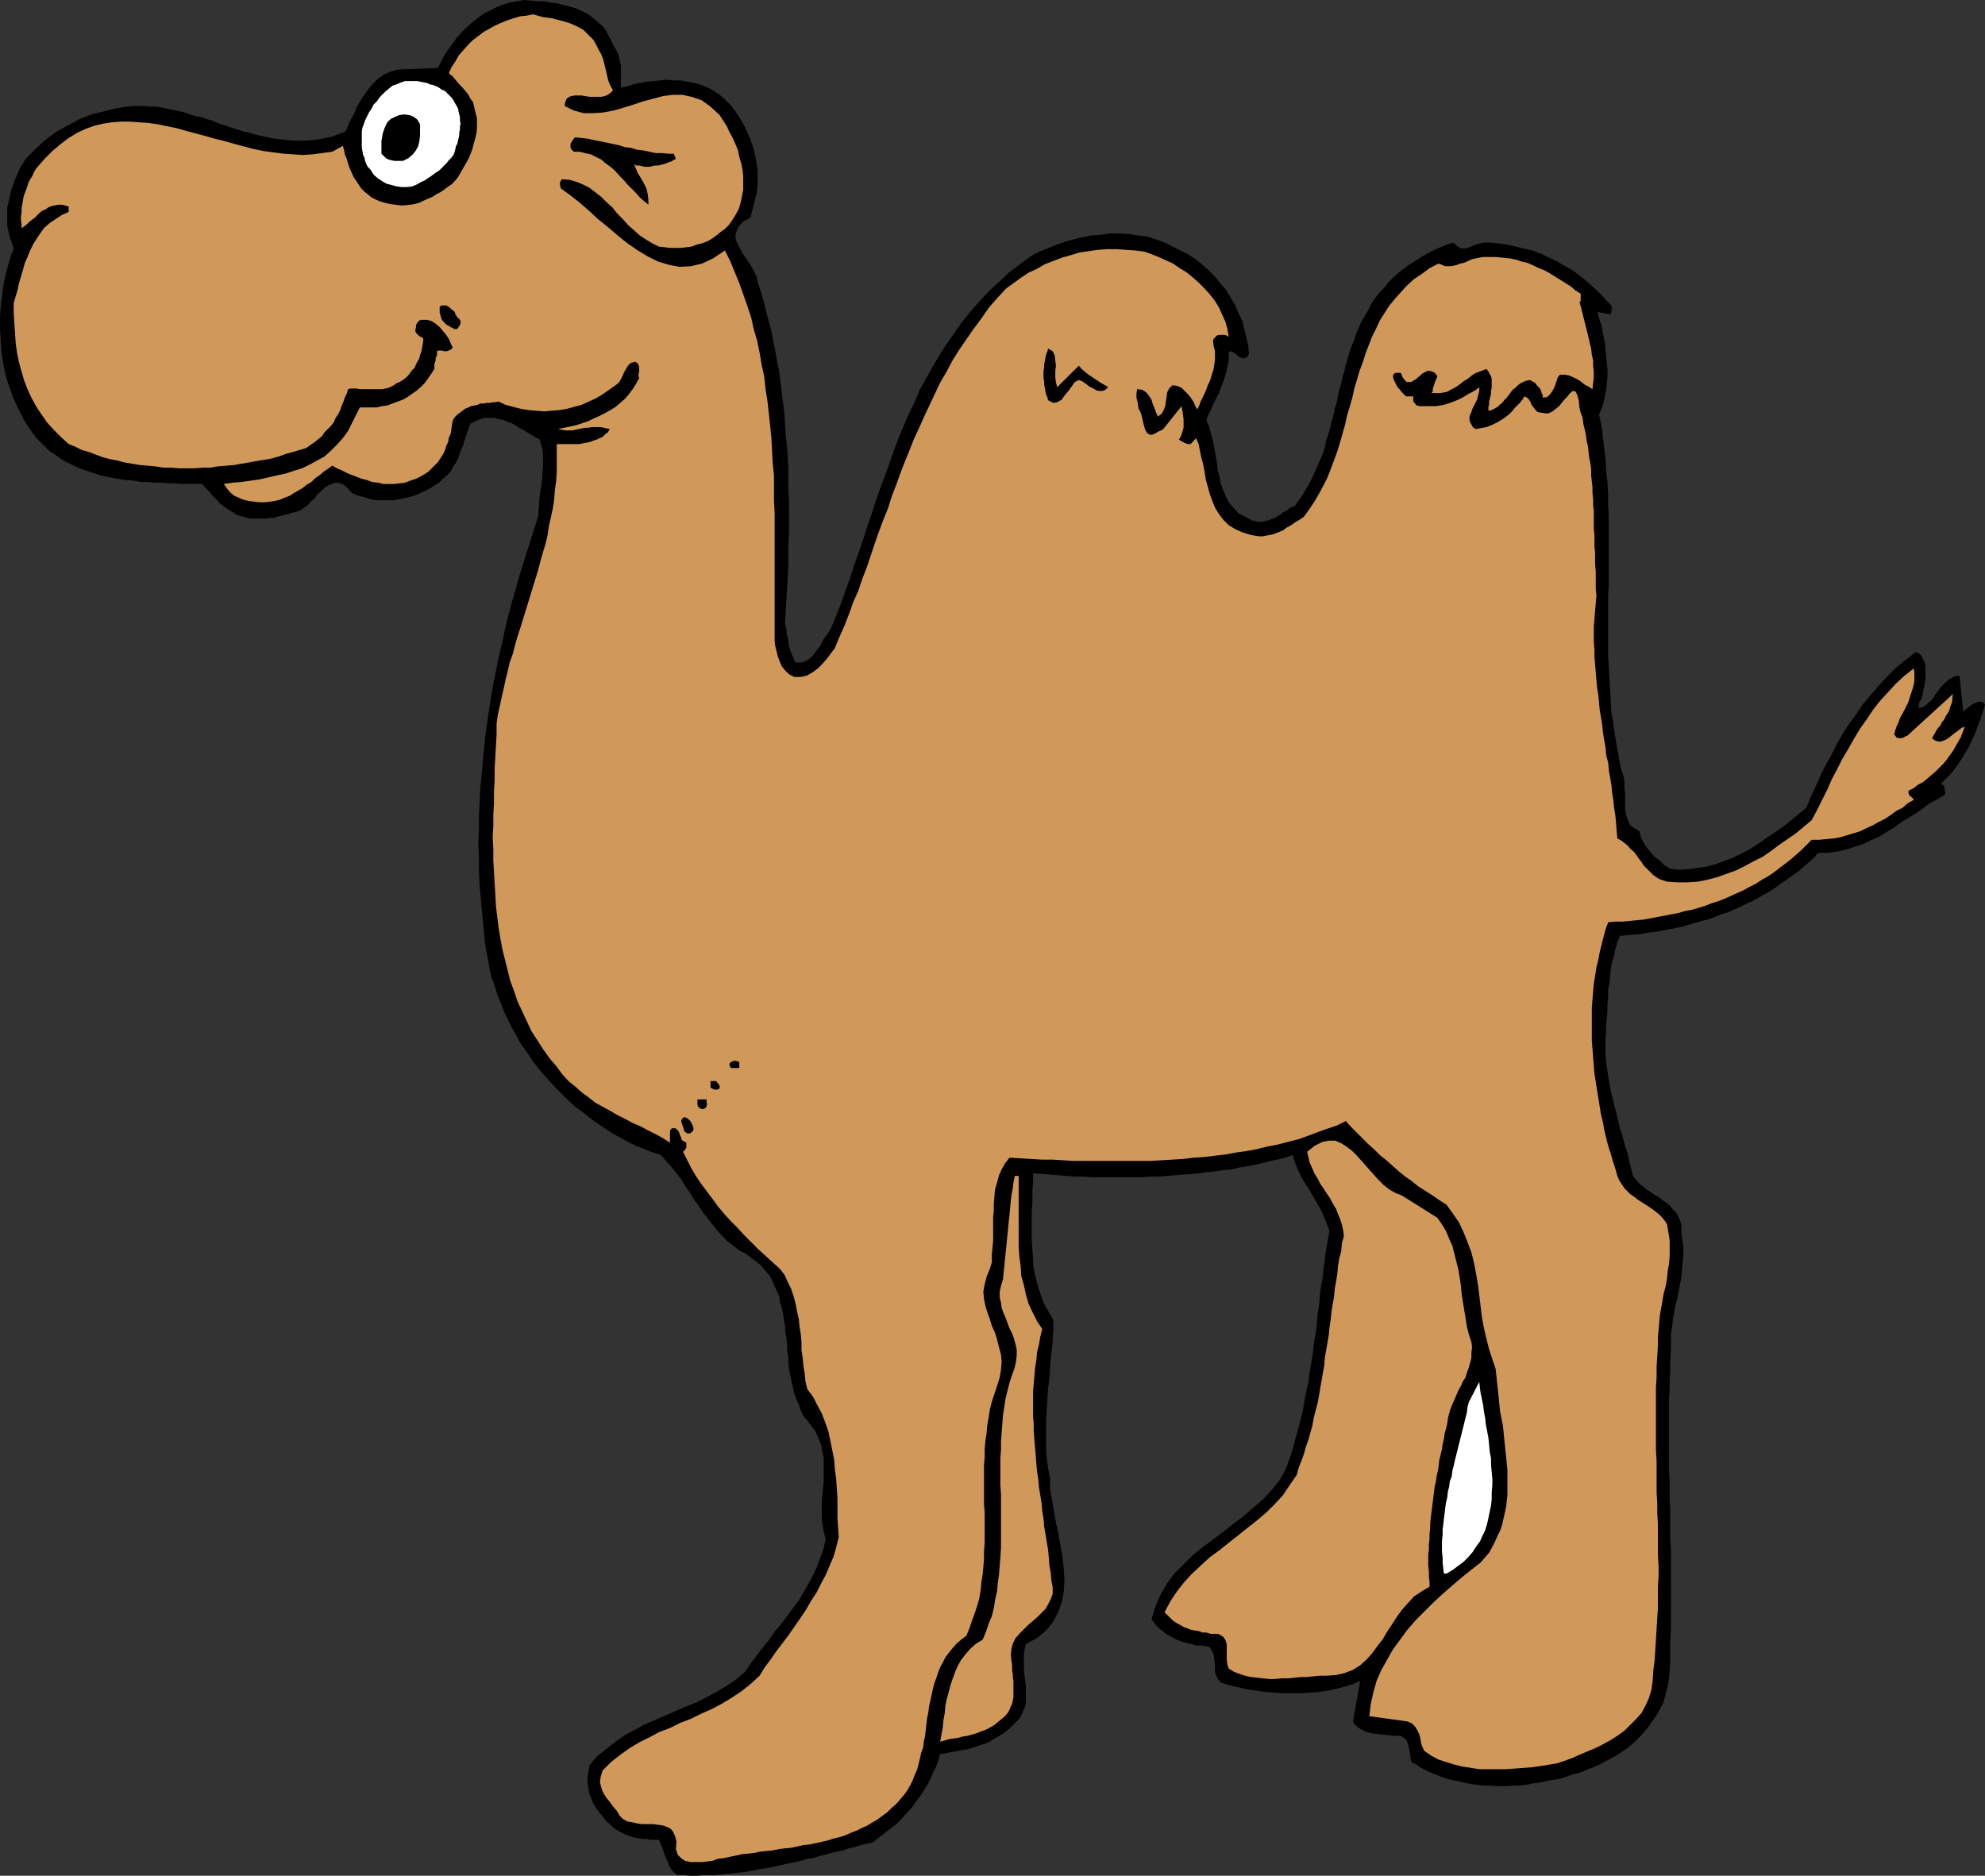 <?xml version="1.0" encoding="UTF-8" standalone="no"?>
<svg
   version="1.0"
   width="129.724mm"
   height="122.599mm"
   id="svg14"
   sodipodi:docname="Camel 04.wmf"
   xmlns:inkscape="http://www.inkscape.org/namespaces/inkscape"
   xmlns:sodipodi="http://sodipodi.sourceforge.net/DTD/sodipodi-0.dtd"
   xmlns="http://www.w3.org/2000/svg"
   xmlns:svg="http://www.w3.org/2000/svg">
  <rect width="100%" height="100%" fill="#333333" stroke="none"/>
  <sodipodi:namedview
     id="namedview14"
     pagecolor="#ffffff"
     bordercolor="#000000"
     borderopacity="0.25"
     inkscape:showpageshadow="2"
     inkscape:pageopacity="0.0"
     inkscape:pagecheckerboard="0"
     inkscape:deskcolor="#d1d1d1"
     inkscape:document-units="mm" />
  <defs
     id="defs1">
    <pattern
       id="WMFhbasepattern"
       patternUnits="userSpaceOnUse"
       width="6"
       height="6"
       x="0"
       y="0" />
  </defs>
  <path
     style="fill:#000000;fill-opacity:1;fill-rule:evenodd;stroke:none"
     d="m 151.419,10.986 0.323,0.646 0.323,0.485 0.323,0.646 0.323,0.646 0.162,0.646 0.162,0.808 0.162,0.646 0.162,0.646 v 0.808 0.646 0.646 0.808 0.646 0.646 0.646 0.646 l 1.454,-0.323 1.616,-0.485 1.454,-0.323 1.778,-0.323 1.616,-0.162 1.778,-0.162 1.616,-0.162 1.778,0.162 h 1.778 l 1.616,0.323 1.778,0.323 1.616,0.485 1.616,0.646 1.454,0.808 1.454,0.969 1.293,1.131 1.454,1.454 1.131,1.454 1.131,1.777 0.97,1.616 0.808,1.777 0.808,1.777 0.646,1.939 0.485,1.777 0.323,1.939 0.323,1.939 v 2.1 1.939 l -0.323,1.939 -0.485,1.939 -0.485,1.939 -0.485,1.939 -1.616,0.808 -0.97,0.969 -0.646,0.969 -0.323,0.969 -0.162,0.969 0.162,0.969 0.485,0.969 0.485,0.969 0.485,0.969 0.808,1.131 0.646,0.969 0.646,0.969 0.646,1.131 0.485,0.969 0.485,1.131 0.162,0.969 0.808,2.423 0.646,2.262 0.646,2.585 0.646,2.423 0.646,2.423 0.485,2.585 0.485,2.423 0.485,2.585 0.485,2.585 0.323,2.585 0.323,2.585 0.323,2.585 0.323,2.585 0.162,2.747 0.162,2.585 0.323,2.585 0.162,2.747 0.162,2.747 v 2.585 2.747 l 0.162,2.747 v 2.585 2.747 2.747 l -0.162,2.747 v 2.585 2.747 l -0.162,2.747 -0.162,2.747 -0.162,2.585 -0.162,2.747 -0.162,2.585 v 0.808 l 0.162,0.646 0.162,0.808 v 0.646 l 0.162,0.646 0.162,0.646 0.162,0.646 v 0.646 l 0.162,0.646 0.162,0.646 0.162,0.646 0.323,0.646 0.162,0.646 0.323,0.485 0.162,0.646 0.323,0.485 h 1.616 l 1.454,-0.646 1.131,-0.969 0.97,-1.293 0.97,-1.293 0.808,-1.616 0.97,-1.293 0.808,-1.293 1.293,-3.07 1.131,-2.908 1.131,-3.231 1.131,-3.07 0.97,-3.07 1.131,-3.231 1.131,-3.231 0.97,-3.07 1.131,-3.231 0.97,-3.07 1.131,-3.231 1.131,-3.07 1.131,-3.07 1.131,-3.231 1.131,-3.07 1.293,-3.07 1.293,-3.07 1.454,-2.908 1.293,-3.07 1.616,-2.908 1.616,-2.908 1.616,-2.747 1.778,-2.747 1.939,-2.747 1.778,-2.585 2.101,-2.585 2.262,-2.585 2.262,-2.423 2.424,-2.262 2.586,-2.423 2.747,-2.1 2.909,-2.1 1.778,-0.969 2.101,-0.808 1.939,-0.808 2.262,-0.808 2.262,-0.646 2.101,-0.485 2.262,-0.485 2.424,-0.162 2.262,-0.323 h 2.424 l 2.262,0.162 2.262,0.323 2.262,0.323 2.101,0.646 2.101,0.808 1.939,0.969 1.939,0.969 1.939,0.969 1.778,1.131 1.616,1.293 1.616,1.454 1.616,1.616 1.293,1.616 1.454,1.616 1.131,1.939 1.131,1.939 0.808,1.939 0.97,1.939 0.485,2.1 0.485,1.939 0.485,2.1 0.162,2.1 -0.646,0.808 -0.646,0.162 -0.646,-0.162 -0.646,-0.323 -0.485,-0.485 -0.808,-0.485 -0.485,-0.323 -0.646,0.323 v 1.131 1.131 l -0.323,1.131 -0.162,1.131 -0.323,0.969 -0.323,1.131 -0.323,0.969 -0.485,1.131 -0.323,0.969 -0.485,0.969 -0.485,0.969 -0.485,0.969 -0.485,1.131 -0.485,0.969 -0.485,0.969 -0.323,1.131 0.646,1.454 0.485,1.777 0.485,1.777 0.323,1.777 0.323,1.777 0.323,1.777 0.162,1.777 0.485,1.777 0.323,1.777 0.646,1.616 0.646,1.616 0.808,1.454 1.131,1.293 1.131,1.293 1.616,0.808 1.778,0.969 0.808,0.162 0.808,0.162 h 0.808 l 0.646,-0.162 0.646,-0.162 0.646,-0.162 0.646,-0.323 0.646,-0.162 0.646,-0.485 0.646,-0.323 0.485,-0.485 0.646,-0.323 0.646,-0.323 0.485,-0.485 0.646,-0.323 0.646,-0.162 0.97,-1.454 0.97,-1.293 0.808,-1.454 0.808,-1.293 0.808,-1.616 0.646,-1.454 0.646,-1.454 0.646,-1.454 0.646,-1.454 0.485,-1.616 0.323,-1.616 0.485,-1.454 0.485,-1.616 0.323,-1.454 0.485,-1.616 0.323,-1.616 0.485,-1.616 0.323,-1.616 0.323,-1.616 0.485,-1.454 0.323,-1.616 0.485,-1.616 0.323,-1.454 0.485,-1.616 0.485,-1.616 0.485,-1.454 0.646,-1.454 0.485,-1.616 0.646,-1.454 0.646,-1.454 0.808,-1.454 0.808,-1.293 0.808,-1.616 0.97,-1.454 0.97,-1.293 1.293,-1.293 0.97,-1.293 1.293,-1.293 1.293,-1.131 1.454,-1.131 1.293,-0.969 1.616,-0.969 1.454,-0.969 1.454,-0.808 1.616,-0.808 1.454,-0.646 1.616,-0.646 1.454,-0.485 1.131,0.969 0.97,0.485 h 0.97 l 0.97,-0.323 1.131,-0.485 1.131,-0.323 1.293,-0.323 h 1.131 l 2.262,0.162 2.262,0.323 2.101,0.485 2.101,0.485 2.101,0.485 2.101,0.808 2.101,0.969 1.939,0.969 1.939,1.131 1.778,0.969 1.778,1.293 1.778,1.454 1.616,1.454 1.778,1.616 1.454,1.616 1.454,1.616 -0.323,1.939 -3.232,-0.646 0.323,1.454 0.485,1.454 0.323,1.454 0.323,1.616 0.323,1.616 0.162,1.616 0.162,1.616 0.162,1.777 0.162,1.616 v 1.777 l -0.162,1.616 -0.162,1.616 -0.323,1.616 -0.323,1.616 -0.485,1.454 -0.646,1.454 0.646,2.747 0.323,2.747 0.323,2.747 0.323,2.747 0.162,2.908 0.323,2.747 0.162,2.908 v 2.747 l 0.162,2.747 v 2.908 2.908 2.908 2.747 2.908 2.747 l -0.162,2.908 v 2.908 2.908 2.747 2.908 2.908 l 0.162,2.747 0.162,2.908 0.162,2.747 0.162,2.747 0.162,2.908 0.485,2.747 0.323,2.585 0.485,2.747 0.485,2.747 0.485,2.585 0.808,2.747 0.162,0.808 v 0.969 0.969 l 0.162,0.969 v 0.969 1.131 0.969 0.808 l 0.162,1.131 0.162,0.808 0.323,0.808 0.323,0.808 0.323,0.646 0.646,0.485 0.808,0.485 0.808,0.485 0.323,1.454 0.646,1.293 0.808,1.293 0.97,1.131 0.97,1.131 1.293,0.969 1.131,1.131 1.293,0.808 2.262,0.323 2.424,-0.162 2.262,-0.323 2.262,-0.323 2.262,-0.646 2.262,-0.808 2.101,-0.808 2.262,-1.131 2.101,-1.131 1.939,-1.293 2.101,-1.454 1.939,-1.293 2.101,-1.454 1.778,-1.454 1.939,-1.616 1.778,-1.454 1.131,-2.747 1.293,-2.747 1.131,-2.585 1.293,-2.585 1.454,-2.585 1.293,-2.585 1.454,-2.585 1.616,-2.423 1.778,-2.423 1.616,-2.423 1.939,-2.262 1.939,-2.262 2.101,-2.262 2.101,-2.1 2.424,-1.939 2.424,-1.939 0.808,0.323 0.485,0.485 0.323,0.485 0.323,0.646 0.323,0.646 0.162,0.808 v 0.808 0.808 0.969 0.808 l -0.162,0.969 -0.162,0.808 -0.162,0.808 -0.162,0.808 -0.162,0.808 -0.162,0.646 -0.323,0.323 -0.162,0.162 v 0.323 l -0.162,0.323 v 0.323 0.323 l -0.162,0.323 -0.162,0.162 0.808,-0.162 0.808,-0.323 0.646,-0.485 0.485,-0.485 0.646,-0.485 0.485,-0.646 0.485,-0.808 0.485,-0.646 0.485,-0.646 0.485,-0.646 0.646,-0.646 0.646,-0.646 0.646,-0.485 0.808,-0.485 0.808,-0.323 0.97,-0.162 0.97,9.048 0.485,-0.646 0.485,-0.323 0.485,-0.485 0.485,-0.323 0.646,-0.323 0.646,-0.323 0.485,-0.162 h 0.808 l 0.808,0.646 -0.323,1.293 -0.485,1.454 -0.485,1.293 -0.485,1.293 -0.485,1.293 -0.485,1.293 -0.646,1.293 -0.485,1.131 -0.808,1.293 -0.646,1.131 -0.808,1.293 -0.808,1.131 -0.808,1.131 -0.97,1.131 -0.97,0.969 -1.131,1.131 0.323,0.323 0.323,0.162 0.162,0.323 v 0.485 l 0.162,0.323 v 0.323 0.323 0.485 l -1.939,1.131 -1.778,0.969 -1.778,1.293 -1.778,1.293 -1.939,1.131 -1.778,1.131 -1.778,1.293 -1.939,1.131 -1.778,1.131 -1.939,0.808 -1.939,0.969 -2.101,0.646 -2.101,0.646 -2.101,0.485 -2.262,0.323 h -2.424 l -1.131,1.293 -1.293,1.131 -1.293,1.131 -1.293,1.131 -1.454,0.969 -1.293,0.969 -1.454,0.969 -1.293,0.969 -1.454,0.969 -1.454,0.808 -1.454,0.808 -1.454,0.808 -1.454,0.646 -1.616,0.808 -1.454,0.646 -1.454,0.646 -1.616,0.485 -1.616,0.646 -1.616,0.646 -1.616,0.323 -1.616,0.485 -1.616,0.485 -1.616,0.485 -1.616,0.323 -1.778,0.323 -1.616,0.323 -1.778,0.323 -1.616,0.162 -1.778,0.323 -1.616,0.162 -1.778,0.162 -1.778,0.162 -0.646,1.616 -0.485,1.616 -0.323,1.616 -0.485,1.616 -0.323,1.777 -0.162,1.616 -0.162,1.777 -0.323,1.616 v 1.777 l -0.162,1.777 v 1.616 l -0.162,1.777 -0.162,1.777 v 1.777 l -0.162,1.616 v 1.777 2.1 l 0.162,2.1 0.323,2.1 0.323,2.1 0.323,1.939 0.485,2.1 0.485,1.939 0.485,1.939 0.485,1.939 0.485,2.1 0.646,1.939 0.485,1.939 0.646,1.939 0.485,1.939 0.485,2.1 0.485,1.939 0.646,0.808 0.808,0.969 0.808,0.646 0.97,0.808 0.97,0.646 1.131,0.808 0.97,0.485 0.97,0.808 0.97,0.646 0.808,0.646 0.808,0.969 0.808,0.808 0.485,0.969 0.485,0.969 0.323,1.293 v 1.293 l 0.162,1.939 0.323,1.939 v 1.939 l -0.162,1.939 -0.162,1.616 -0.162,1.939 -0.323,1.777 -0.323,1.616 -0.323,1.777 -0.485,1.777 -0.323,1.777 -0.323,1.777 -0.162,1.777 -0.323,1.777 v 1.939 1.939 l -0.162,2.585 v 2.423 l -0.162,2.585 v 2.423 l -0.162,2.585 v 2.423 2.585 2.423 2.423 2.423 2.585 2.423 l 0.162,2.423 v 2.423 2.423 l 0.162,2.585 v 2.262 2.585 2.423 l 0.162,2.423 v 2.585 2.262 2.585 2.423 2.423 2.585 2.423 2.423 l -0.162,2.585 v 2.585 2.423 l -0.162,2.585 -0.162,2.1 -0.323,1.939 -0.485,1.777 -0.485,1.939 -0.97,1.939 -0.97,1.616 -1.131,1.616 -1.131,1.616 -1.454,1.616 -1.454,1.454 -1.454,1.293 -1.616,1.131 -1.778,1.131 -1.778,0.969 -1.778,0.969 -1.778,0.808 -1.293,0.485 -1.131,0.485 -1.293,0.485 -1.454,0.323 -1.293,0.485 -1.454,0.485 -1.454,0.323 -1.454,0.162 -1.454,0.323 -1.454,0.323 -1.454,0.162 -1.454,0.323 -1.616,0.162 h -1.454 l -1.616,0.162 h -1.454 -1.454 l -1.616,-0.162 h -1.454 l -1.454,-0.162 -1.454,-0.162 -1.616,-0.323 -1.293,-0.323 -1.616,-0.323 -1.293,-0.323 -1.454,-0.485 -1.293,-0.485 -1.293,-0.485 -1.293,-0.646 -1.293,-0.646 -1.131,-0.808 -1.293,-0.646 -0.162,-0.969 -0.162,-1.131 -0.162,-1.131 -0.323,-1.131 -0.323,-0.969 -0.646,-0.646 -0.808,-0.485 h -1.293 -0.808 l -0.646,-0.162 h -0.808 l -0.646,-0.162 h -0.808 l -0.808,-0.162 h -0.646 l -0.646,-0.162 -0.808,-0.162 -0.646,-0.162 -0.646,-0.323 -0.646,-0.323 -0.485,-0.323 -0.646,-0.485 -0.485,-0.485 -0.323,-0.646 1.778,-10.017 -1.778,0.808 -2.101,0.646 -1.939,0.485 -2.101,0.485 -2.262,0.323 -2.101,0.162 -2.262,0.162 h -2.262 -2.262 l -2.262,-0.162 -2.101,-0.162 -2.262,-0.323 -2.262,-0.323 -2.101,-0.485 -2.101,-0.485 -2.101,-0.646 -0.808,-0.808 -0.646,-1.293 -0.162,-1.131 v -1.293 l -0.162,-1.293 -0.162,-1.293 -0.485,-0.969 -0.646,-0.808 -1.131,-0.162 -0.97,-0.162 h -1.131 l -0.97,-0.323 -0.97,-0.162 -0.97,-0.323 -0.97,-0.323 -0.97,-0.323 -0.808,-0.485 -0.97,-0.485 -0.808,-0.485 -0.808,-0.646 -0.808,-0.646 -0.646,-0.646 -0.646,-0.808 -0.646,-0.808 0.97,-3.231 1.293,-2.908 1.616,-2.747 1.778,-2.423 2.262,-2.262 2.262,-2.262 2.424,-1.939 2.586,-1.939 2.586,-1.939 2.424,-1.939 2.586,-1.939 2.424,-2.1 2.424,-2.1 2.101,-2.262 1.939,-2.423 1.454,-2.585 0.646,-1.777 0.646,-1.777 0.485,-1.616 0.485,-1.777 0.485,-1.777 0.485,-1.777 0.485,-1.939 0.485,-1.777 0.323,-1.939 0.323,-1.777 0.323,-1.777 0.485,-1.939 0.162,-1.777 0.323,-1.777 0.323,-1.939 0.323,-1.939 0.162,-1.777 0.323,-1.939 0.323,-1.777 0.162,-1.939 0.162,-1.939 0.323,-1.939 0.162,-1.777 0.162,-1.939 0.323,-1.777 0.323,-1.939 0.162,-1.939 0.323,-1.777 0.162,-1.939 0.323,-1.777 0.323,-1.939 0.323,-1.777 -0.485,-1.293 -0.485,-1.293 -0.485,-1.131 -0.485,-1.131 -0.646,-1.131 -0.646,-1.131 -0.646,-1.131 -0.646,-1.131 -0.646,-1.131 -0.808,-1.131 -0.646,-1.131 -0.646,-1.131 -0.485,-1.131 -0.485,-1.131 -0.485,-1.293 -0.323,-1.293 -1.778,0.646 -1.939,0.485 -1.778,0.323 -1.778,0.485 -1.939,0.485 -1.939,0.323 -1.939,0.323 -1.939,0.485 -1.939,0.162 -2.101,0.323 -1.939,0.162 -1.939,0.323 -1.939,0.162 -2.101,0.162 -1.939,0.162 -2.101,0.162 -2.101,0.162 h -2.101 l -1.939,0.162 h -2.101 -2.101 -2.101 -2.101 -2.101 -2.101 l -1.939,-0.162 h -2.101 l -2.101,-0.162 -2.101,-0.162 -2.101,-0.162 -1.939,-0.162 -2.101,-0.162 v 2.262 l -0.162,2.262 v 2.423 l -0.162,2.423 v 2.423 2.262 2.423 l 0.162,2.423 0.162,2.423 0.162,2.262 0.485,2.262 0.646,2.262 0.646,2.1 0.808,2.1 1.131,1.939 1.131,1.939 v 2.423 l -0.162,2.423 -0.162,2.262 -0.323,2.423 -0.162,2.423 -0.162,2.585 -0.323,2.262 -0.162,2.585 -0.162,2.585 -0.162,2.423 v 2.423 2.423 2.585 l 0.162,2.585 0.323,2.262 0.485,2.585 v 2.585 l 0.485,2.585 0.485,2.908 0.485,2.747 0.646,2.908 0.485,2.908 0.485,2.747 0.323,2.908 0.162,2.747 -0.162,2.747 -0.485,2.585 -0.808,2.423 -1.293,2.423 -1.616,2.1 -2.262,1.939 -2.909,1.616 -0.323,1.293 -0.162,1.293 v 1.293 1.293 1.293 l 0.162,1.293 0.162,1.293 0.162,1.293 v 1.293 1.293 1.293 l -0.162,1.131 -0.485,1.131 -0.485,1.131 -0.646,0.969 -0.97,0.969 -0.97,0.969 -0.97,0.808 -0.97,0.808 -1.131,0.646 -1.131,0.646 -0.97,0.646 -1.131,0.485 -1.131,0.323 -1.293,0.485 -1.131,0.323 -1.131,0.323 -1.293,0.162 -1.293,0.323 -1.293,0.162 -1.293,0.323 -1.293,0.162 -0.485,1.616 -0.485,1.454 -0.808,1.616 -0.646,1.454 -0.808,1.616 -0.808,1.293 -0.97,1.454 -1.131,1.454 -0.97,1.454 -1.293,1.293 -1.131,1.293 -1.293,1.293 -1.454,1.131 -1.454,1.131 -1.454,1.131 -1.454,1.131 -1.454,0.323 -1.454,0.323 -1.454,0.485 -1.454,0.323 -1.454,0.485 -1.454,0.323 -1.454,0.323 -1.616,0.485 -1.454,0.323 -1.454,0.485 -1.454,0.162 -1.454,0.485 -1.454,0.323 -1.616,0.323 -1.454,0.323 -1.454,0.323 -1.454,0.323 -1.616,0.323 -1.454,0.162 -1.454,0.323 -1.616,0.323 -1.454,0.162 -1.616,0.162 -1.454,0.162 -1.616,0.162 -1.616,0.162 h -1.454 -1.616 l -1.454,0.162 h -1.616 l -1.616,-0.162 h -1.616 l -0.97,-0.808 -0.808,-1.131 -0.485,-1.131 -0.485,-1.131 -0.485,-1.131 -0.323,-1.131 -0.485,-1.131 -0.485,-1.131 h -0.97 -0.97 l -0.97,-0.162 h -0.808 l -0.97,-0.162 -0.97,-0.162 -0.808,-0.162 -0.97,-0.323 -0.808,-0.323 -0.97,-0.485 -0.646,-0.323 -0.808,-0.485 -0.808,-0.646 -0.646,-0.646 -0.808,-0.646 -0.646,-0.808 -0.485,-0.646 -0.646,-0.808 -0.485,-0.646 -0.485,-0.646 -0.485,-0.808 -0.323,-0.808 -0.323,-0.808 -0.323,-0.808 -0.162,-0.808 -0.162,-0.969 -0.162,-0.808 v -0.808 -0.969 l 0.162,-0.808 0.162,-0.969 0.162,-0.969 1.939,-2.262 2.262,-1.777 2.262,-1.777 2.262,-1.616 2.424,-1.293 2.424,-1.293 2.586,-1.131 2.586,-1.131 2.586,-1.131 2.586,-1.131 2.424,-0.969 2.586,-1.293 2.424,-1.293 2.424,-1.454 2.424,-1.616 2.262,-1.939 1.293,-1.939 1.454,-1.939 1.454,-1.939 1.616,-1.939 1.454,-2.1 1.616,-1.939 1.454,-1.939 1.454,-1.939 1.454,-1.939 1.131,-1.939 1.293,-2.262 1.131,-2.1 0.97,-2.1 0.808,-2.262 0.808,-2.262 0.485,-2.262 -0.485,-1.777 -0.323,-1.777 -0.162,-1.777 v -1.777 -1.777 l 0.162,-1.939 0.162,-1.777 0.162,-1.777 v -1.939 -1.777 -1.777 l -0.323,-1.777 -0.323,-1.616 -0.646,-1.616 -0.808,-1.777 -1.131,-1.454 -0.808,-1.131 -0.97,-1.131 -0.646,-1.293 -0.485,-1.454 -0.646,-1.454 -0.485,-1.293 -0.323,-1.454 -0.323,-1.454 -0.323,-1.616 -0.323,-1.454 -0.162,-1.454 v -1.616 l -0.323,-1.616 v -1.454 l -0.162,-1.616 -0.323,-1.616 v -1.454 l -0.323,-1.454 -0.162,-1.454 -0.323,-1.454 -0.485,-1.616 -0.162,-1.293 -0.646,-1.454 -0.646,-1.293 -0.485,-1.293 -0.808,-1.293 -0.97,-1.131 -0.97,-1.131 -1.131,-0.969 -1.293,-0.969 -1.293,-0.969 -1.616,-0.808 -1.454,-1.131 -1.454,-1.131 -1.454,-1.454 -1.293,-1.454 -1.131,-1.454 -1.131,-1.454 -1.131,-1.454 -1.131,-1.616 -1.131,-1.616 -0.97,-1.616 -1.131,-1.616 -0.97,-1.616 -1.131,-1.454 -1.293,-1.616 -1.293,-1.454 -1.293,-1.454 -2.101,-0.646 -1.939,-0.808 -2.101,-0.808 -1.939,-0.969 -2.101,-1.131 -1.778,-0.969 -1.939,-1.293 -1.939,-1.293 -1.778,-1.293 -1.778,-1.454 -1.778,-1.293 -1.778,-1.616 -1.616,-1.616 -1.616,-1.616 -1.454,-1.616 -1.616,-1.777 -1.454,-1.777 -1.293,-1.777 -1.293,-1.939 -1.293,-1.777 -1.131,-2.1 -1.131,-1.939 -0.97,-2.1 -0.97,-1.939 -0.808,-2.1 -0.808,-2.1 -0.646,-2.1 -0.808,-2.1 -0.485,-2.262 -0.323,-2.1 -0.485,-2.262 -0.323,-2.1 -0.323,-3.554 -0.323,-3.393 -0.323,-3.554 -0.323,-3.393 -0.162,-3.554 v -3.393 l -0.162,-3.393 0.162,-3.554 v -3.393 l 0.162,-3.231 0.162,-3.393 0.323,-3.393 0.323,-3.393 0.323,-3.393 0.323,-3.231 0.485,-3.393 0.485,-3.231 0.485,-3.231 0.646,-3.393 0.646,-3.231 0.646,-3.231 0.808,-3.231 0.646,-3.231 0.808,-3.231 0.808,-3.07 0.97,-3.231 0.808,-3.07 0.97,-3.07 0.97,-3.07 0.97,-3.07 0.97,-3.07 0.97,-3.07 v -1.131 l 0.162,-1.293 v -1.131 l 0.162,-1.293 0.162,-1.131 0.162,-1.131 0.162,-1.131 0.162,-1.293 v -1.131 l 0.162,-1.131 v -1.131 -1.131 -1.131 l -0.162,-1.293 -0.323,-0.969 -0.323,-1.293 -0.97,-0.485 -0.808,-0.485 -1.131,-0.646 -0.97,-0.646 -0.97,-0.485 -0.97,-0.646 -1.131,-0.646 -0.97,-0.323 -1.131,-0.485 -1.131,-0.162 -0.97,-0.323 h -1.293 -1.131 l -1.131,0.323 -1.131,0.485 -1.293,0.646 -0.323,0.808 -0.323,0.969 -0.323,0.808 -0.323,0.969 -0.323,0.969 -0.162,0.808 -0.485,0.969 -0.323,0.969 -0.323,0.808 -0.323,0.808 -0.485,0.969 -0.485,0.646 -0.485,0.969 -0.646,0.808 -0.646,0.646 -0.808,0.646 -0.97,0.969 -1.293,0.808 -1.293,0.808 -1.293,0.646 -1.454,0.646 -1.293,0.485 -1.454,0.323 -1.454,0.323 -1.616,0.323 h -1.616 -1.454 -1.454 l -1.454,-0.323 -1.454,-0.485 -1.454,-0.323 -1.454,-0.646 -1.131,-1.293 -0.97,-0.808 -0.97,-0.323 -0.97,-0.162 -0.97,0.323 -0.808,0.323 -0.97,0.646 -0.808,0.808 -0.97,0.808 -0.646,0.969 -0.97,0.808 -0.808,0.969 -0.97,0.646 -0.97,0.646 -0.97,0.323 -0.97,0.162 -0.808,0.323 -0.808,0.162 -0.97,0.323 -0.97,0.162 -0.808,0.323 h -0.97 l -0.97,0.162 H 64.802 63.832 62.862 61.893 l -0.808,-0.162 -0.97,-0.323 -0.808,-0.162 -0.97,-0.323 -0.646,-0.485 -1.131,-0.646 -1.131,-0.808 -1.131,-0.808 -0.808,-0.969 -0.97,-0.969 -0.808,-0.969 -0.97,-0.969 -0.808,-0.969 H 48.157 46.541 44.925 L 43.147,119.396 h -1.616 l -1.616,-0.162 h -1.778 l -1.616,-0.162 h -1.778 l -1.616,-0.323 -1.778,-0.162 -1.454,-0.162 -1.778,-0.323 -1.616,-0.323 -1.616,-0.323 -1.454,-0.485 -1.454,-0.485 -1.454,-0.485 -1.616,-0.646 -1.293,-0.646 -1.454,-0.646 -1.293,-0.808 -1.293,-0.969 -1.293,-0.808 -1.131,-1.131 -1.131,-1.131 -1.131,-1.131 -0.97,-1.293 -0.97,-1.454 -0.97,-1.454 -0.808,-1.616 -0.808,-1.616 -0.97,-2.1 -0.808,-2.262 L 1.778,94.03 1.131,91.607 0.646,89.022 0.323,86.437 0.162,83.852 0,81.267 V 78.52 L 0.162,75.935 0.485,73.189 0.808,70.765 1.293,68.18 1.939,65.757 2.586,63.495 3.394,61.394 2.909,59.94 2.424,58.648 2.101,57.194 1.778,55.74 v -1.454 -1.454 -1.454 l 0.323,-1.454 0.323,-1.454 0.323,-1.454 0.485,-1.293 0.485,-1.454 0.646,-1.293 0.485,-1.293 0.808,-1.293 0.646,-1.131 1.454,-1.454 1.454,-1.454 1.616,-1.454 1.616,-1.293 1.616,-1.131 1.778,-0.969 1.778,-0.969 1.778,-0.969 1.939,-0.808 1.778,-0.646 2.101,-0.485 1.939,-0.485 2.101,-0.485 2.101,-0.323 2.101,-0.162 h 2.101 l 1.616,0.162 h 1.616 l 1.616,0.323 1.454,0.323 1.616,0.323 1.616,0.323 1.454,0.485 1.454,0.485 1.616,0.323 1.454,0.485 1.616,0.485 1.454,0.646 1.454,0.485 1.454,0.485 1.616,0.485 1.454,0.485 1.616,0.323 1.454,0.485 1.616,0.323 1.454,0.323 1.454,0.323 1.616,0.162 1.616,0.162 1.454,0.162 h 1.616 1.454 l 1.778,-0.162 1.454,-0.162 1.616,-0.323 1.616,-0.323 1.778,-0.646 1.616,-0.646 0.485,-0.969 0.485,-1.293 0.646,-1.131 0.646,-1.293 0.485,-1.293 0.808,-1.293 0.646,-1.131 0.808,-1.131 0.808,-1.131 0.808,-0.969 0.97,-0.969 0.97,-0.808 1.293,-0.808 1.131,-0.485 1.454,-0.485 1.454,-0.162 8.888,-0.323 0.808,-1.454 0.808,-1.616 0.97,-1.454 0.97,-1.293 1.131,-1.616 1.131,-1.293 1.293,-1.293 1.293,-1.131 1.454,-1.131 1.454,-1.131 1.616,-0.808 1.616,-0.808 1.616,-0.646 1.616,-0.485 1.778,-0.323 L 129.441,0 l 1.616,0.162 1.616,0.162 h 1.778 l 1.616,0.323 1.616,0.162 1.616,0.485 1.454,0.323 1.616,0.485 1.293,0.646 1.454,0.646 1.293,0.969 1.131,0.969 1.293,1.131 0.97,1.293 0.808,1.616 z"
     id="path1" />
  <path
     style="fill:#d19959;fill-opacity:1;fill-rule:evenodd;stroke:none"
     d="m 147.864,12.279 0.646,1.131 0.485,1.293 0.323,1.293 0.323,1.293 0.323,1.454 0.323,1.293 0.485,1.131 0.646,1.131 -0.646,0.646 -0.646,0.485 -0.808,0.323 -0.808,0.162 h -0.97 -0.97 -0.97 l -0.97,-0.162 -0.97,-0.162 h -0.97 -0.808 l -0.808,0.162 -0.485,0.162 -0.646,0.485 -0.323,0.808 -0.162,0.969 2.262,1.131 2.424,0.646 h 2.424 l 2.424,-0.162 2.586,-0.485 2.262,-0.646 2.586,-0.808 2.424,-0.808 2.424,-0.646 2.424,-0.646 2.424,-0.323 h 2.424 l 2.262,0.485 2.424,0.808 2.262,1.616 2.262,2.1 0.808,1.293 0.97,1.454 0.646,1.454 0.808,1.454 0.646,1.454 0.646,1.616 0.323,1.616 0.485,1.616 0.323,1.616 0.162,1.616 v 1.616 1.616 l -0.323,1.616 -0.323,1.616 -0.485,1.616 -0.808,1.454 -0.808,1.293 -0.808,1.131 -0.97,0.969 -1.131,0.808 -0.97,0.808 -1.131,0.808 -1.131,0.646 -1.293,0.485 -1.293,0.323 -1.293,0.485 -1.293,0.162 -1.293,0.162 h -1.454 -1.293 l -1.293,-0.162 -1.454,-0.162 -1.616,-0.808 -1.616,-0.969 -1.454,-0.969 -1.454,-1.293 -1.454,-1.293 -1.293,-1.454 -1.454,-1.454 -1.131,-1.454 -1.454,-1.293 -1.293,-1.293 -1.454,-1.131 -1.454,-1.131 -1.616,-0.808 -1.616,-0.646 -1.616,-0.485 -1.939,-0.162 -0.162,0.162 -0.162,0.323 -0.162,0.162 v 0.323 0.323 0.323 l 0.162,0.323 v 0.323 l 2.262,1.616 2.262,1.777 2.424,2.1 2.262,2.1 2.424,1.939 2.424,2.1 2.424,1.939 2.586,1.777 2.424,1.454 2.586,1.293 2.747,0.808 2.586,0.485 2.747,-0.162 2.747,-0.646 2.747,-1.293 2.909,-1.939 1.293,2.585 1.131,2.747 1.131,2.747 0.97,2.747 0.97,2.747 0.97,2.908 0.646,2.908 0.808,2.747 0.646,3.07 0.485,2.908 0.646,2.908 0.323,3.07 0.485,3.07 0.323,2.908 0.323,3.07 0.323,3.07 0.162,3.07 0.162,3.07 0.323,3.231 v 3.07 3.07 l 0.162,3.231 v 3.07 3.231 3.231 3.07 3.231 3.07 3.231 3.07 3.07 3.231 l 0.162,1.293 0.323,1.293 0.323,1.293 0.485,1.293 0.485,1.131 0.808,0.969 0.97,0.969 1.293,0.646 h 1.616 l 1.454,-0.323 1.454,-0.808 1.293,-0.969 1.131,-1.131 1.131,-1.293 0.97,-1.293 0.97,-1.293 1.131,-2.747 1.293,-2.908 1.131,-2.908 0.97,-2.747 1.293,-2.908 0.97,-2.908 1.131,-2.908 0.97,-2.908 0.97,-2.908 0.97,-2.747 1.131,-3.07 1.131,-2.747 0.97,-3.07 1.131,-2.908 0.97,-2.747 1.131,-2.908 1.131,-2.747 1.131,-2.908 1.293,-2.747 1.293,-2.908 1.293,-2.747 1.293,-2.747 1.293,-2.747 1.616,-2.747 1.454,-2.747 1.616,-2.585 1.778,-2.585 1.778,-2.585 1.939,-2.585 1.778,-2.585 2.101,-2.423 2.262,-2.423 1.778,-1.293 1.778,-1.293 1.939,-1.293 2.101,-0.969 1.939,-1.131 2.101,-0.808 2.101,-0.808 2.262,-0.646 2.101,-0.646 2.262,-0.323 2.262,-0.323 2.262,-0.162 h 2.424 l 2.262,0.162 2.424,0.162 2.262,0.323 1.778,0.646 1.616,0.646 1.778,0.808 1.778,0.808 1.616,1.131 1.616,0.969 1.616,1.293 1.454,1.293 1.454,1.454 1.293,1.454 1.293,1.616 0.97,1.616 0.808,1.777 0.808,1.777 0.485,1.777 0.323,1.939 -0.808,-0.485 h -0.646 -0.485 -0.485 l -0.485,0.162 -0.485,0.485 -0.323,0.323 -0.162,0.646 0.162,1.131 0.323,1.293 v 1.131 0.969 l -0.162,1.131 -0.162,1.131 -0.323,0.969 -0.323,1.131 -0.323,0.969 -0.485,0.969 -0.323,0.969 -0.485,1.131 -0.485,0.969 -0.485,0.969 -0.323,0.969 -0.485,0.969 -0.485,-0.808 -0.485,-1.131 -0.646,-0.969 -0.646,-0.808 -0.808,-0.808 -0.808,-0.808 -1.131,-0.485 -1.131,-0.162 -0.808,0.808 -0.485,0.969 -0.162,1.131 -0.162,1.131 -0.162,1.131 -0.323,0.808 -0.485,0.969 -0.97,0.808 -0.485,-0.969 -0.323,-0.969 -0.485,-1.131 -0.323,-1.131 -0.646,-0.969 -0.646,-0.808 -0.97,-0.646 -1.293,-0.162 -0.162,1.131 v 0.969 l 0.323,1.293 0.162,1.293 0.646,1.293 0.323,1.293 0.323,1.454 0.323,1.131 0.485,0.969 0.485,0.323 0.485,0.162 0.646,-0.162 0.646,-0.323 0.485,-0.323 0.808,-0.323 0.485,-0.323 4.525,-5.655 0.162,0.969 0.162,0.969 0.162,1.293 v 0.969 1.131 l -0.323,1.131 -0.323,0.969 -0.485,0.808 0.485,0.323 0.162,0.162 0.485,0.162 0.162,0.162 0.485,0.162 0.323,0.162 h 0.485 0.323 l 1.293,-1.454 0.646,1.454 0.323,1.616 0.323,1.616 0.485,1.777 0.323,1.777 0.323,1.939 0.485,1.777 0.485,1.777 0.646,1.777 0.646,1.616 0.97,1.616 1.131,1.454 1.293,1.293 1.616,0.969 1.778,0.808 2.101,0.646 0.97,0.162 0.97,0.162 h 0.97 l 0.808,-0.162 0.97,-0.162 0.808,-0.162 0.808,-0.323 0.808,-0.323 0.808,-0.323 0.808,-0.646 0.646,-0.323 0.808,-0.485 0.646,-0.485 0.808,-0.485 0.808,-0.485 0.646,-0.485 1.293,-1.777 1.293,-1.939 1.131,-1.939 1.131,-2.1 0.97,-1.939 0.808,-2.1 0.808,-2.1 0.808,-2.262 0.646,-2.1 0.646,-2.262 0.646,-2.262 0.485,-2.262 0.646,-2.1 0.646,-2.262 0.485,-2.262 0.646,-2.1 0.646,-2.262 0.808,-2.1 0.646,-2.1 0.808,-2.1 0.808,-2.1 0.97,-1.939 0.97,-2.1 1.131,-1.777 1.131,-1.777 1.454,-1.777 1.454,-1.616 1.454,-1.616 1.778,-1.616 1.939,-1.293 1.939,-1.454 2.262,-1.131 0.808,0.323 0.808,0.323 h 0.646 0.808 l 0.808,-0.162 0.646,-0.162 0.808,-0.323 0.808,-0.162 0.808,-0.323 0.646,-0.323 0.808,-0.323 0.808,-0.162 0.808,-0.162 0.97,-0.162 h 0.646 0.97 1.616 l 1.616,0.162 1.616,0.162 1.616,0.323 1.454,0.485 1.454,0.323 1.454,0.646 1.293,0.646 1.293,0.485 1.454,0.808 1.293,0.808 1.293,0.808 1.293,0.808 1.293,0.808 1.131,0.969 1.293,0.808 v 1.939 h -0.323 l 0.323,1.131 0.323,1.293 0.323,1.293 0.323,1.293 0.323,1.293 0.323,1.293 0.323,1.293 0.323,1.454 0.323,1.293 0.162,1.454 0.323,1.454 v 1.293 l 0.162,1.454 v 1.454 l -0.162,1.454 -0.162,1.454 -0.97,-0.646 -0.97,-0.485 -0.97,-0.808 -0.808,-0.485 -0.97,-0.485 -1.131,-0.485 -0.97,-0.162 h -1.293 l -0.485,0.646 -0.323,0.969 -0.323,0.969 -0.323,0.808 -0.485,0.808 -0.485,0.646 -0.646,0.646 -1.131,0.162 v -0.646 l -0.323,-0.646 -0.162,-0.646 -0.485,-0.646 -0.485,-0.485 -0.485,-0.646 -0.646,-0.323 -0.485,-0.323 -0.97,0.162 -0.808,0.323 -0.646,0.323 -0.646,0.485 -0.646,0.646 -0.646,0.485 -0.485,0.646 -0.485,0.646 -0.485,0.646 -0.646,0.646 -0.485,0.646 -0.646,0.485 -0.485,0.485 -0.808,0.485 -0.646,0.323 -0.808,0.162 v -0.485 -0.485 l 0.162,-0.485 v -0.808 l 0.162,-0.646 0.162,-0.646 0.162,-0.646 v -0.808 l 0.162,-0.646 v -0.646 -0.808 -0.646 l -0.162,-0.808 -0.323,-0.485 -0.323,-0.646 -0.485,-0.646 -0.808,0.323 -0.808,0.323 -0.97,0.323 -0.808,0.485 -0.808,0.646 -0.646,0.485 -0.808,0.485 -0.808,0.646 -0.646,0.485 -0.808,0.485 -0.97,0.485 -0.808,0.485 -0.808,0.162 -0.97,0.162 h -0.97 -1.131 l 0.323,-0.485 v -0.646 l 0.162,-0.485 0.162,-0.485 0.162,-0.485 0.162,-0.485 0.323,-0.646 0.162,-0.485 -0.646,-0.808 -0.646,-0.323 -0.646,-0.162 h -0.485 l -0.646,0.323 -0.646,0.323 -0.485,0.485 -0.646,0.485 -0.485,0.485 -0.646,0.323 -0.485,0.323 h -0.485 -0.646 l -0.485,-0.485 -0.485,-0.646 -0.485,-1.131 h -0.646 -0.646 l -0.485,0.323 -0.162,0.485 0.162,0.808 0.323,0.646 0.323,0.646 0.323,0.646 0.485,0.485 0.485,0.646 0.646,0.646 0.485,0.485 h 1.778 v 0.323 0.485 0.323 l 0.162,0.323 0.323,0.323 0.162,0.323 0.323,0.162 0.485,0.162 h 1.131 0.97 1.131 0.97 l 0.97,-0.162 0.97,-0.162 0.97,-0.323 0.97,-0.323 0.808,-0.323 0.808,-0.323 0.97,-0.485 0.808,-0.485 0.808,-0.485 0.97,-0.485 0.808,-0.485 0.808,-0.646 v 0.808 l -0.162,0.646 -0.162,0.646 -0.162,0.808 -0.323,0.646 -0.323,0.646 -0.323,0.646 -0.323,0.646 -0.162,0.646 -0.323,0.646 -0.162,0.646 v 0.646 l 0.162,0.646 0.323,0.485 0.323,0.646 0.646,0.485 0.97,-0.162 0.97,-0.162 0.808,-0.162 0.808,-0.323 0.808,-0.323 0.97,-0.485 0.808,-0.485 0.808,-0.485 0.646,-0.485 0.808,-0.646 0.646,-0.646 0.646,-0.808 0.646,-0.646 0.646,-0.646 0.646,-0.808 0.485,-0.808 0.646,0.323 0.485,0.485 0.323,0.485 0.323,0.808 0.485,0.646 0.485,0.646 0.485,0.485 0.97,0.162 0.97,0.162 h 0.808 l 0.97,-0.485 0.808,-0.646 0.808,-0.646 0.646,-0.808 0.646,-0.808 0.646,-0.646 0.485,-0.646 0.646,-0.646 0.323,-0.162 h 0.485 l 0.323,0.323 0.323,0.808 0.323,1.131 0.162,1.777 0.323,1.293 0.485,1.293 0.162,1.454 0.323,1.293 0.323,1.454 0.162,1.454 0.323,1.293 0.162,1.454 0.162,1.454 0.323,1.454 0.162,1.454 v 1.454 l 0.162,1.454 0.162,1.454 v 1.454 l 0.162,1.454 v 1.454 l 0.162,1.454 v 1.454 1.454 1.616 l 0.162,1.454 v 1.454 1.454 l 0.162,1.454 v 1.616 1.454 l 0.162,1.454 v 1.454 1.616 1.454 l 0.162,1.454 -0.162,1.939 -0.162,1.939 -0.162,1.939 -0.162,1.939 v 1.777 1.939 l 0.162,1.939 v 1.939 l 0.162,1.777 0.162,1.939 0.162,1.939 0.162,1.777 0.323,1.939 0.162,1.777 0.162,1.777 0.323,1.939 0.323,1.939 0.162,1.777 0.323,1.939 0.323,1.777 0.162,1.939 0.485,1.777 0.162,1.939 0.323,1.777 0.323,1.939 0.162,1.777 0.323,1.939 0.162,1.777 0.323,1.939 0.162,1.777 0.162,2.1 0.162,1.777 0.97,0.485 0.808,0.646 0.808,0.646 0.646,0.808 0.808,0.646 0.646,0.808 0.646,0.969 0.646,0.808 0.485,0.808 0.646,0.646 0.808,0.808 0.808,0.808 0.646,0.485 0.97,0.646 0.97,0.323 0.97,0.323 2.586,0.162 h 2.586 l 2.424,-0.162 2.424,-0.485 2.424,-0.646 2.262,-0.808 2.262,-0.808 2.262,-1.131 2.101,-1.131 2.262,-1.131 2.101,-1.454 1.939,-1.454 2.101,-1.454 2.101,-1.454 1.939,-1.616 1.939,-1.616 1.293,-2.423 1.293,-2.585 1.293,-2.585 1.131,-2.585 1.293,-2.423 1.293,-2.585 1.454,-2.423 1.454,-2.585 1.454,-2.423 1.616,-2.262 1.616,-2.423 1.778,-2.262 1.939,-2.1 1.939,-2.1 2.101,-1.939 2.262,-1.777 0.162,0.969 v 1.131 0.969 l -0.162,0.969 -0.323,1.131 -0.323,0.969 -0.323,0.969 -0.323,1.131 -0.485,0.969 -0.485,0.969 -0.485,0.969 -0.646,1.131 -0.323,0.969 -0.485,0.969 -0.323,0.969 -0.323,1.131 0.323,0.323 0.323,0.485 h 0.323 l 0.485,0.162 0.485,-0.162 h 0.323 l 0.485,-0.323 0.485,-0.162 11.312,-10.34 -0.162,0.808 v 0.808 l -0.162,0.646 -0.323,0.808 -0.162,0.646 -0.323,0.808 -0.485,0.646 -0.323,0.646 -0.323,0.646 -0.485,0.485 -0.323,0.808 -0.485,0.485 -0.485,0.646 -0.323,0.646 -0.485,0.808 -0.323,0.646 0.97,0.646 1.131,0.162 1.293,-0.485 0.97,-0.646 0.97,-0.808 1.131,-0.808 0.808,-0.646 0.808,-0.323 -0.485,1.293 -0.485,1.293 -0.646,1.131 -0.646,1.131 -0.646,1.131 -0.808,1.131 -0.808,1.131 -0.808,0.969 -0.97,0.969 -0.97,0.969 -0.97,0.808 -1.131,0.969 -0.97,0.808 -1.293,0.646 -0.97,0.808 -1.293,0.646 v 0.323 0.323 l 0.162,0.323 0.162,0.323 0.323,0.162 0.162,0.162 0.323,0.323 0.162,0.323 -1.454,0.808 -1.293,1.131 -1.616,0.808 -1.293,0.969 -1.454,0.969 -1.616,0.808 -1.454,0.808 -1.454,0.646 -1.616,0.808 -1.616,0.485 -1.616,0.485 -1.616,0.485 -1.778,0.323 -1.778,0.162 -1.778,0.162 h -1.778 l -1.293,1.293 -1.293,1.293 -1.293,1.131 -1.293,1.131 -1.454,1.131 -1.293,0.969 -1.454,1.131 -1.454,0.969 -1.454,0.808 -1.454,0.969 -1.616,0.808 -1.454,0.808 -1.454,0.646 -1.778,0.808 -1.454,0.646 -1.616,0.646 -1.616,0.485 -1.616,0.646 -1.616,0.485 -1.616,0.485 -1.778,0.323 -1.616,0.485 -1.778,0.323 -1.616,0.323 -1.778,0.323 -1.616,0.323 -1.778,0.323 -1.778,0.162 -1.616,0.162 -1.778,0.162 h -1.778 l -1.778,0.162 -0.646,1.777 -0.485,1.777 -0.485,1.939 -0.485,1.939 -0.323,1.777 -0.485,1.939 -0.323,2.1 -0.323,1.939 -0.162,1.939 -0.162,1.939 -0.162,2.1 v 2.1 1.939 2.1 1.939 l 0.162,2.1 0.162,2.1 0.162,1.939 0.162,2.1 0.323,1.939 0.323,2.1 0.323,1.939 0.323,2.1 0.323,1.939 0.485,1.939 0.323,1.939 0.485,1.939 0.485,1.939 0.646,1.939 0.485,1.777 0.646,1.939 0.485,1.777 0.485,1.131 0.646,0.969 0.646,0.969 0.646,0.646 0.808,0.808 0.97,0.646 0.808,0.646 0.97,0.646 0.808,0.485 0.97,0.646 0.97,0.646 0.808,0.646 0.808,0.646 0.646,0.646 0.808,0.969 0.485,0.808 0.323,1.939 0.323,2.1 v 1.939 1.777 l -0.162,1.939 -0.323,1.777 -0.162,1.777 -0.323,1.939 -0.485,1.777 -0.323,1.777 -0.323,1.939 -0.323,1.777 -0.162,1.777 -0.162,1.939 -0.162,1.777 v 1.939 l -0.162,2.747 -0.162,2.423 v 2.747 l -0.162,2.423 v 2.747 2.585 2.423 2.747 2.585 2.585 l 0.162,2.585 v 2.585 2.585 2.585 l 0.162,2.585 v 2.585 l 0.162,2.585 v 2.585 2.585 2.585 l 0.162,2.585 v 2.585 l -0.162,2.585 v 2.585 2.585 l -0.162,2.585 -0.162,2.585 -0.162,2.747 -0.162,2.423 -0.162,2.585 -0.323,2.585 -0.162,2.585 -0.323,2.262 -0.646,2.1 -0.808,1.777 -0.97,1.777 -1.293,1.454 -1.454,1.454 -1.454,1.454 -1.778,1.293 -1.778,1.131 -1.778,0.969 -1.939,0.969 -1.939,0.808 -1.939,0.808 -1.778,0.808 -1.778,0.646 -1.939,0.646 -1.939,0.323 -1.939,0.323 -2.262,0.323 -2.101,0.162 -2.101,0.162 -2.262,0.162 h -2.101 -2.262 -2.262 l -2.101,-0.323 -2.101,-0.323 -1.939,-0.485 -2.101,-0.646 -1.939,-0.646 -1.778,-0.969 -1.616,-1.131 -0.485,-0.969 -0.323,-0.969 -0.162,-1.131 -0.323,-1.131 -0.485,-0.969 -0.485,-0.808 -0.808,-0.808 -1.131,-0.485 -9.373,-1.293 0.323,-2.908 0.646,-2.908 0.808,-2.908 1.131,-2.585 1.454,-2.585 1.454,-2.585 1.778,-2.423 1.778,-2.423 2.101,-2.423 2.101,-2.1 2.262,-2.262 2.262,-2.1 2.424,-2.1 2.262,-1.939 2.424,-1.939 2.262,-1.777 1.131,-1.293 0.97,-1.131 0.808,-1.454 0.646,-1.293 0.646,-1.454 0.646,-1.293 0.485,-1.454 0.323,-1.454 0.323,-1.454 0.323,-1.454 0.162,-1.454 0.162,-1.454 v -1.616 -1.454 -1.616 -1.616 l -0.162,-1.454 -0.162,-1.777 -0.162,-1.454 -0.162,-1.616 -0.162,-1.454 -0.162,-1.777 -0.162,-1.454 -0.323,-1.616 -0.323,-1.616 -0.162,-1.454 -0.162,-1.616 -0.162,-1.616 -0.162,-1.454 -0.162,-1.454 -0.162,-1.616 -0.162,-1.454 -0.808,-2.423 -0.808,-2.423 -0.646,-2.585 -0.646,-2.747 -0.485,-2.585 -0.323,-2.747 -0.323,-2.747 -0.323,-2.585 -0.485,-2.747 -0.485,-2.585 -0.646,-2.585 -0.97,-2.585 -0.97,-2.423 -1.131,-2.423 -1.454,-2.1 -1.616,-2.262 -1.778,-1.131 -1.616,-1.131 -1.778,-1.131 -1.778,-1.131 -1.616,-1.293 -1.616,-1.131 -1.616,-1.293 -1.616,-1.454 -1.454,-1.293 -1.616,-1.293 -1.454,-1.454 -1.454,-1.293 -1.454,-1.454 -1.454,-1.454 -1.293,-1.293 -1.293,-1.454 -2.262,1.131 -2.424,0.808 -2.262,0.808 -2.586,0.969 -2.262,0.808 -2.586,0.646 -2.424,0.646 -2.586,0.485 -2.586,0.646 -2.586,0.485 -2.424,0.323 -2.586,0.485 -2.747,0.323 -2.586,0.323 -2.586,0.162 -2.747,0.323 -2.586,0.162 -2.747,0.162 -2.747,0.162 h -2.586 -2.747 -2.586 -2.747 -2.747 -2.586 -2.747 l -2.747,-0.162 -2.586,-0.162 h -2.747 l -2.586,-0.162 -2.747,-0.162 -2.586,-0.162 -1.131,1.454 -0.808,1.454 -0.646,1.454 -0.485,1.777 -0.485,1.616 -0.162,1.777 -0.162,1.777 v 1.777 l -0.162,1.777 v 1.939 1.777 1.777 l -0.162,1.939 -0.162,1.616 v 1.939 l -0.485,1.616 -0.808,1.939 -0.485,1.939 -0.323,1.777 0.162,1.777 0.323,1.616 0.485,1.616 0.646,1.777 0.485,1.616 0.808,1.777 0.485,1.616 0.485,1.939 0.485,1.777 0.162,1.777 -0.162,1.939 -0.323,1.939 -0.646,2.1 -0.646,1.939 -0.646,1.939 -0.485,1.939 -0.323,2.1 -0.323,1.777 -0.162,1.939 -0.323,2.1 -0.162,1.939 v 1.939 l -0.162,1.939 v 1.939 1.939 1.939 1.939 1.939 l 0.162,1.939 v 1.939 1.939 1.939 1.777 l -0.162,2.1 v 1.939 l -0.162,1.939 -0.162,1.777 -0.323,1.939 -0.162,1.777 -0.323,2.1 -0.485,1.777 -0.646,1.939 -0.646,1.777 -0.646,1.939 -0.808,1.939 -1.293,0.969 -1.131,0.969 -0.97,1.131 -0.808,0.969 -0.97,1.293 -0.646,1.293 -0.646,1.131 -0.485,1.293 -0.485,1.454 -0.485,1.293 -0.323,1.293 -0.323,1.454 -0.323,1.454 -0.323,1.454 -0.162,1.454 -0.323,1.454 -0.162,1.454 -0.162,1.454 -0.162,1.454 -0.323,1.454 -0.162,1.454 -0.485,1.293 -0.323,1.454 -0.323,1.293 -0.323,1.293 -0.646,1.454 -0.485,1.293 -0.646,1.293 -0.646,1.131 -0.808,1.131 -0.97,1.131 -0.97,1.131 -1.131,0.969 -1.131,1.131 -1.131,0.808 -1.293,0.969 -1.131,0.646 -1.293,0.808 -1.454,0.646 -1.293,0.646 -1.293,0.485 -1.454,0.646 -1.454,0.485 -1.454,0.323 -1.454,0.485 -1.454,0.323 -1.454,0.323 -1.454,0.323 -1.616,0.162 -1.454,0.323 -1.454,0.323 -1.616,0.162 -1.454,0.162 -1.454,0.323 -1.616,0.162 -1.616,0.162 -1.454,0.323 -1.454,0.162 -1.616,0.162 -1.454,0.323 -1.616,0.323 -1.454,0.323 -1.454,0.162 -1.293,0.485 -1.293,0.162 -1.293,0.162 h -1.454 -1.454 l -1.293,-0.323 -0.97,-0.646 -0.808,-0.808 -0.485,-1.454 0.162,-1.777 -0.323,-1.293 -0.485,-1.131 -0.646,-0.808 -0.97,-0.485 -0.97,-0.323 -1.131,-0.162 -1.293,-0.162 h -1.293 -1.293 l -1.293,-0.162 -1.293,-0.323 -1.131,-0.162 -1.131,-0.646 -0.808,-0.808 -0.646,-1.131 -0.97,-1.131 -0.808,-1.131 -0.808,-0.969 -0.808,-1.293 -0.485,-1.293 -0.323,-1.293 0.162,-1.293 0.485,-1.616 2.101,-2.1 2.262,-1.777 2.262,-1.616 2.424,-1.454 2.586,-1.293 2.424,-1.293 2.586,-0.969 2.586,-1.293 2.586,-0.969 2.586,-1.293 2.586,-1.131 2.424,-1.293 2.424,-1.454 2.424,-1.616 2.262,-1.777 2.262,-2.1 1.293,-2.1 1.454,-1.939 1.454,-2.1 1.616,-2.1 1.454,-1.939 1.454,-2.1 1.454,-2.1 1.293,-1.939 1.293,-2.262 1.293,-1.939 1.131,-2.262 1.131,-2.1 0.97,-2.262 0.97,-2.262 0.646,-2.262 0.646,-2.585 -0.162,-2.262 -0.162,-2.423 v -2.423 -2.423 l -0.162,-2.423 -0.162,-2.423 -0.323,-2.423 -0.162,-2.262 -0.485,-2.423 -0.485,-2.423 -0.485,-2.262 -0.808,-2.262 -0.808,-2.1 -1.131,-2.1 -0.97,-1.939 -1.454,-1.939 -0.485,-1.939 -0.162,-1.939 -0.323,-1.777 -0.162,-1.939 -0.323,-2.1 v -1.939 l -0.162,-1.939 -0.323,-1.939 -0.162,-1.777 -0.485,-2.1 -0.323,-1.777 -0.485,-1.777 -0.646,-1.939 -0.808,-1.616 -0.808,-1.777 -1.131,-1.454 -1.778,-1.616 -1.778,-1.616 -1.778,-1.616 -1.778,-1.777 -1.616,-1.616 -1.616,-1.777 -1.778,-1.777 -1.616,-1.777 -1.616,-1.939 -1.293,-1.777 -1.454,-1.939 -1.454,-1.939 -1.293,-1.939 -1.131,-1.939 -0.97,-1.939 -0.97,-1.939 0.323,-0.323 0.162,-0.162 0.162,-0.323 0.162,-0.162 v -0.323 -0.323 -0.485 -0.162 l -0.646,-0.323 -0.485,-0.323 -0.162,-0.646 -0.323,-0.646 -0.162,-0.646 -0.485,-0.646 -0.485,-0.323 h -0.808 l -0.323,0.323 -0.162,0.485 v 0.485 0.323 0.646 0.323 0.485 0.485 l -1.778,-1.131 -1.778,-0.969 -1.939,-0.969 -1.778,-0.969 -1.939,-0.808 -1.778,-0.969 -1.939,-0.969 -1.939,-1.131 -1.778,-0.969 -1.778,-0.969 -1.616,-1.293 -1.778,-1.293 -1.616,-1.454 -1.616,-1.293 -1.616,-1.777 -1.293,-1.777 -1.778,-2.1 -1.616,-2.262 -1.454,-2.262 -1.454,-2.262 -1.131,-2.423 -1.131,-2.423 -1.131,-2.423 -0.808,-2.423 -0.97,-2.585 -0.646,-2.585 -0.646,-2.585 -0.646,-2.585 -0.485,-2.585 -0.485,-2.908 -0.323,-2.585 -0.323,-2.747 -0.162,-2.908 -0.162,-2.585 -0.162,-2.908 -0.162,-2.747 v -2.908 l -0.162,-2.908 0.162,-2.747 v -2.747 l 0.162,-2.908 v -2.908 l 0.162,-2.747 v -2.908 l 0.162,-2.747 0.162,-2.908 0.162,-2.747 v -2.747 l 0.323,-2.262 0.485,-2.1 0.485,-2.262 0.485,-2.1 0.485,-2.262 0.485,-1.939 0.485,-2.1 0.808,-2.262 0.485,-1.939 0.646,-2.262 0.646,-1.939 0.646,-2.1 0.646,-2.1 0.646,-2.1 0.646,-2.1 0.646,-2.1 0.646,-2.1 0.646,-2.1 0.485,-1.939 0.646,-2.262 0.646,-2.1 0.485,-2.1 0.323,-2.262 0.485,-2.1 0.485,-2.262 0.323,-2.1 0.162,-2.262 0.323,-2.262 0.162,-2.262 v -2.262 -2.423 -2.262 h 0.808 0.97 0.808 0.97 0.97 0.808 l 0.97,-0.162 0.808,-0.162 0.97,-0.162 0.808,-0.323 0.97,-0.323 0.646,-0.323 0.808,-0.323 0.646,-0.646 0.646,-0.485 0.485,-0.808 -0.646,-0.162 -0.808,-0.162 -0.646,-0.162 h -0.808 -0.808 -0.808 l -0.808,0.162 h -0.808 l -0.808,0.162 -0.808,0.162 -0.646,0.162 -0.97,0.162 h -0.808 -0.808 l -0.808,-0.162 -0.97,-0.162 1.454,-0.323 1.616,-0.323 1.454,-0.323 1.454,-0.485 1.454,-0.485 1.293,-0.646 1.454,-0.646 1.293,-0.646 1.454,-0.808 1.293,-0.808 1.131,-0.969 1.131,-0.969 0.97,-1.131 0.97,-1.293 0.808,-1.293 0.808,-1.454 -0.162,-0.485 v -0.485 l 0.162,-0.646 V 91.122 90.638 l -0.162,-0.485 -0.323,-0.485 -0.485,-0.323 -1.131,0.323 -0.646,0.646 -0.485,0.808 -0.485,0.808 -0.323,0.808 -0.485,0.969 -0.485,0.808 -0.808,0.646 -1.616,1.131 -1.616,1.131 -1.616,0.969 -1.778,0.808 -1.778,0.808 -1.778,0.485 -1.778,0.485 -1.939,0.323 -1.939,0.162 -1.778,0.162 -1.939,-0.162 -1.939,-0.162 -1.939,-0.323 -1.939,-0.485 -1.778,-0.485 -1.778,-0.808 -0.808,0.162 h -0.646 l -0.646,0.162 h -0.808 l -0.808,0.162 h -0.808 l -0.646,0.323 -0.808,0.162 -0.808,0.162 -0.646,0.323 -0.808,0.323 -0.646,0.485 -0.646,0.485 -0.646,0.485 -0.646,0.646 -0.485,0.808 -0.162,0.969 -0.162,1.131 -0.162,1.131 -0.485,0.969 -0.162,1.131 -0.485,0.969 -0.323,1.131 -0.485,0.969 -0.646,0.969 -0.646,0.969 -0.808,0.808 -0.646,0.646 -0.808,0.808 -0.97,0.646 -1.131,0.646 -0.97,0.485 -1.454,0.485 -1.293,0.485 -1.293,0.162 -1.293,0.162 h -1.454 -1.293 l -1.293,-0.323 -1.454,-0.162 -1.293,-0.485 -1.293,-0.323 -1.293,-0.485 -1.293,-0.485 -1.131,-0.485 -1.293,-0.646 -1.131,-0.485 -1.131,-0.646 -1.131,0.808 -0.97,0.646 -1.131,0.969 -0.97,0.646 -0.97,0.969 -1.131,0.646 -0.97,0.808 -1.131,0.646 -1.131,0.646 -0.97,0.646 -1.293,0.485 -1.131,0.485 -1.293,0.323 -1.131,0.162 -1.293,0.162 h -1.454 l -1.293,-0.162 -1.293,-0.162 -1.293,-0.323 -1.131,-0.485 -1.131,-0.485 -0.97,-0.808 -0.808,-0.969 -0.808,-1.131 2.262,-0.323 2.101,-0.162 2.262,-0.323 2.262,-0.323 2.101,-0.485 2.101,-0.485 2.262,-0.485 1.939,-0.646 2.101,-0.646 1.939,-0.969 1.778,-0.969 1.778,-0.969 1.616,-1.454 1.454,-1.454 1.454,-1.616 1.293,-1.777 2.909,-5.816 h 1.454 1.293 1.454 l 1.293,-0.323 1.293,-0.162 1.293,-0.485 1.293,-0.485 1.293,-0.485 1.131,-0.646 1.131,-0.808 0.97,-0.646 1.131,-0.969 0.97,-0.969 0.808,-1.131 0.808,-1.131 0.808,-1.293 V 90.638 89.991 l 0.162,-0.485 0.162,-0.485 v -0.646 l 0.323,-0.485 v -0.646 -0.485 l 0.162,-0.162 h 0.485 0.485 l 0.646,0.162 h 0.646 l 0.485,-0.162 0.646,-0.323 0.323,-0.485 -0.485,-0.969 -0.485,-1.131 -0.646,-0.969 -0.808,-0.969 -0.808,-0.969 -0.97,-0.808 -0.97,-0.646 -1.131,-0.323 h -0.485 -0.485 -0.485 l -0.485,0.162 -0.323,0.323 -0.323,0.485 -0.162,0.323 v 0.485 l -0.162,0.646 v 0.323 l 0.162,0.485 0.323,0.323 0.323,0.323 0.485,0.323 0.323,0.162 0.323,0.162 v 0.808 l -0.162,0.808 -0.162,0.969 -0.162,0.808 -0.323,0.808 -0.162,0.808 -0.485,0.808 -0.323,0.646 -0.323,0.808 -0.646,0.646 -0.485,0.646 -0.485,0.646 -0.646,0.646 -0.646,0.485 -0.808,0.485 -0.808,0.323 -0.646,0.485 -0.646,0.323 -0.646,0.323 -0.808,0.162 -0.646,0.162 H 93.728 92.92 92.112 91.304 90.496 89.688 88.88 l -0.808,-0.162 h -0.808 -0.646 l -0.646,0.162 -0.323,1.131 -0.485,0.969 -0.323,0.969 -0.485,1.131 -0.323,0.969 -0.485,0.969 -0.646,0.969 -0.485,1.131 -0.646,0.808 -0.808,0.808 -0.808,0.808 -0.646,0.969 -0.808,0.646 -0.97,0.808 -0.97,0.646 -1.131,0.808 -1.616,0.485 -1.616,0.485 -1.778,0.485 -1.778,0.646 -1.778,0.485 -1.778,0.323 -1.939,0.323 -1.778,0.323 -1.939,0.323 -1.778,0.323 -1.939,0.162 -2.101,0.162 -1.778,0.323 h -1.939 l -2.101,0.162 H 46.218 44.117 l -1.939,-0.162 h -1.939 l -1.939,-0.323 -1.778,-0.162 -1.939,-0.162 -1.939,-0.323 -1.939,-0.323 -1.778,-0.485 -1.778,-0.323 -1.778,-0.485 -1.778,-0.646 -1.616,-0.646 -1.778,-0.485 -1.616,-0.808 -1.616,-0.646 -1.939,-1.777 -1.778,-1.777 -1.616,-1.777 -1.454,-2.1 L 8.888,100.331 7.757,98.231 6.787,96.131 5.979,94.03 5.333,91.769 4.686,89.507 4.202,87.083 3.878,84.821 3.717,82.236 3.555,79.974 3.394,77.389 V 74.804 L 3.878,73.189 4.363,71.573 4.686,69.957 5.171,68.342 5.656,66.726 6.141,64.949 6.787,63.495 7.434,61.879 8.242,60.263 9.05,58.971 l 0.97,-1.454 0.97,-1.293 1.293,-1.131 1.454,-0.969 1.454,-0.969 1.778,-0.808 V 51.054 l -0.97,-0.323 -0.808,-0.162 h -0.808 l -0.808,0.162 -0.808,0.162 -0.808,0.323 -0.646,0.485 -0.808,0.323 L 9.858,52.508 9.211,53.155 8.565,53.801 7.918,54.286 7.272,54.77 6.626,55.417 5.979,55.901 5.333,56.386 V 55.417 L 5.171,54.447 V 53.478 L 5.333,52.508 v -0.969 l 0.162,-0.969 0.162,-0.969 0.162,-0.969 0.323,-0.969 0.323,-0.808 0.323,-0.969 0.323,-0.969 0.485,-0.808 0.485,-0.808 0.323,-0.808 0.485,-0.808 2.101,-2.423 1.939,-1.939 2.101,-1.777 1.939,-1.454 2.101,-1.293 2.101,-0.969 2.262,-0.808 2.101,-0.485 2.101,-0.323 2.262,-0.162 h 2.262 l 2.101,0.162 2.424,0.162 2.262,0.323 2.262,0.485 2.424,0.485 2.262,0.646 2.424,0.646 2.424,0.646 2.262,0.646 2.586,0.646 2.262,0.646 2.424,0.646 2.424,0.646 2.424,0.485 2.424,0.323 2.424,0.323 2.424,0.162 2.424,0.162 2.424,-0.162 2.424,-0.323 2.424,-0.323 2.586,-1.454 0.323,1.131 0.162,0.969 0.485,1.131 0.323,1.131 0.323,0.969 0.485,1.131 0.485,1.131 0.646,0.969 0.646,0.969 0.646,0.969 0.808,0.808 0.808,0.646 0.97,0.808 0.97,0.485 1.131,0.485 1.131,0.323 1.293,0.323 1.293,0.162 1.293,0.162 h 1.131 l 1.293,-0.162 1.131,-0.162 1.131,-0.323 0.97,-0.485 1.131,-0.485 1.131,-0.485 0.97,-0.646 0.97,-0.485 0.97,-0.646 0.808,-0.646 0.97,-0.646 0.808,-0.808 0.808,-0.969 0.646,-1.131 0.646,-1.131 0.646,-1.131 0.646,-1.131 0.485,-1.131 0.485,-1.293 0.323,-1.293 0.323,-1.131 0.323,-1.293 0.162,-1.293 v -1.293 -1.293 l -0.323,-1.293 -0.323,-1.293 -0.323,-1.454 -0.646,-0.808 -0.485,-0.969 -0.646,-0.808 -0.808,-0.969 -0.808,-0.808 -0.808,-0.969 -0.808,-0.969 -0.97,-0.808 0.646,-1.454 0.97,-1.454 0.808,-1.454 1.131,-1.293 1.131,-1.293 1.131,-1.131 1.293,-0.969 1.454,-1.131 1.454,-0.808 1.454,-0.808 1.454,-0.646 1.616,-0.646 1.454,-0.485 1.616,-0.485 1.616,-0.162 1.616,-0.323 1.131,0.323 1.131,0.323 1.131,0.162 1.293,0.162 1.131,0.323 1.293,0.323 1.131,0.323 0.97,0.323 1.131,0.485 0.97,0.485 1.131,0.646 0.808,0.808 0.808,0.808 0.808,0.808 0.646,1.131 z"
     id="path2" />
  <path
     style="fill:#ffffff;fill-opacity:1;fill-rule:evenodd;stroke:none"
     d="m 112.797,26.173 0.323,0.646 0.162,0.808 0.162,0.646 0.162,0.646 v 0.808 l 0.162,0.808 -0.162,0.646 v 0.808 l -0.162,0.646 v 0.646 l -0.162,0.808 -0.162,0.646 -0.162,0.808 -0.323,0.485 -0.162,0.808 -0.162,0.646 -0.323,0.808 -0.485,0.646 -0.646,0.646 -0.485,0.646 -0.646,0.646 -0.646,0.646 -0.646,0.646 -0.808,0.485 -0.646,0.485 -0.646,0.485 -0.808,0.485 -0.646,0.485 -0.808,0.323 -0.808,0.485 -0.646,0.323 -0.808,0.323 -1.293,0.162 h -1.293 l -1.293,-0.162 -1.131,-0.323 -1.293,-0.323 -1.131,-0.646 -0.97,-0.646 -0.97,-0.808 -0.485,-0.646 -0.485,-0.808 -0.646,-0.646 -0.323,-0.646 -0.323,-0.808 -0.162,-0.808 -0.323,-0.646 -0.162,-0.969 -0.162,-0.808 V 35.867 34.898 34.09 33.282 32.474 l 0.162,-0.969 0.323,-0.808 0.323,-0.969 0.485,-0.969 0.485,-0.969 0.646,-0.969 0.485,-0.969 0.808,-0.808 0.646,-0.969 0.808,-0.808 0.646,-0.646 0.97,-0.808 0.808,-0.646 0.97,-0.323 1.131,-0.485 0.97,-0.323 h 1.131 1.293 0.646 l 0.808,0.162 0.808,0.162 0.808,0.162 0.646,0.323 0.808,0.162 0.808,0.323 0.646,0.323 0.646,0.485 0.808,0.323 0.485,0.485 0.485,0.485 0.646,0.646 0.485,0.646 0.323,0.646 z"
     id="path3" />
  <path
     style="fill:#000000;fill-opacity:1;fill-rule:evenodd;stroke:none"
     d="m 103.747,30.697 v 1.454 1.454 l -0.162,1.293 -0.323,1.293 -0.646,1.131 -0.808,0.969 -0.97,0.808 -1.293,0.646 h -0.646 -0.808 -0.646 l -0.808,-0.162 -0.646,-0.162 -0.646,-0.323 -0.485,-0.485 -0.646,-0.646 v -0.969 -1.131 -0.969 l 0.162,-0.969 0.162,-0.969 0.323,-0.969 0.323,-0.808 0.485,-0.969 0.808,-0.808 0.97,-0.485 1.131,-0.485 1.293,-0.162 1.293,0.162 1.131,0.485 0.808,0.646 z"
     id="path4" />
  <path
     style="fill:#000000;fill-opacity:1;fill-rule:evenodd;stroke:none"
     d="m 166.448,37.968 0.485,1.293 -0.646,0.323 -0.485,0.323 -0.646,0.162 -0.646,0.323 -0.646,0.162 -0.646,0.162 -0.646,0.162 h -0.808 l -0.646,0.162 -0.646,0.162 h -0.646 -0.646 l -0.646,-0.162 -0.646,-0.162 h -0.808 l -0.485,-0.323 0.485,1.131 0.485,1.131 0.808,1.293 0.646,1.131 0.646,1.293 0.323,1.454 0.162,1.293 v 1.293 l -0.97,-0.808 -1.131,-0.969 -0.97,-1.131 -0.97,-0.969 -1.131,-1.131 -0.97,-1.131 -1.131,-1.131 -0.97,-1.131 -1.131,-0.969 -1.131,-0.808 -1.131,-0.969 -1.293,-0.646 -1.293,-0.646 -1.454,-0.323 -1.293,-0.323 h -1.454 l -0.485,-0.485 -0.323,-0.485 V 36.029 35.544 l 0.162,-0.323 0.323,-0.485 0.323,-0.485 0.323,-0.323 1.616,0.162 1.454,0.162 1.454,0.323 1.616,0.323 1.616,0.323 1.454,0.323 1.616,0.323 1.454,0.485 1.454,0.162 1.616,0.485 1.454,0.162 1.616,0.323 1.454,0.323 h 1.454 l 1.616,0.162 z"
     id="path5" />
  <path
     style="fill:#000000;fill-opacity:1;fill-rule:evenodd;stroke:none"
     d="m 113.605,80.297 -0.323,0.485 -0.323,0.485 h -0.485 -0.323 l -0.485,-0.323 -0.485,-0.162 -0.323,-0.323 -0.485,-0.162 -0.485,-0.485 -0.485,-0.485 -0.323,-0.485 -0.162,-0.485 -0.162,-0.646 -0.162,-0.485 v -0.808 -0.646 l 0.485,-0.323 h 0.485 0.646 l 0.323,0.162 0.485,0.323 0.485,0.485 0.485,0.323 0.323,0.323 0.162,0.485 0.162,0.323 0.323,0.485 0.323,0.323 0.323,0.323 0.162,0.323 v 0.485 z"
     id="path6" />
  <path
     style="fill:#000000;fill-opacity:1;fill-rule:evenodd;stroke:none"
     d="m 261.145,95.646 5.333,-5.332 0.646,0.808 0.97,0.808 0.808,0.646 0.97,0.646 0.97,0.646 0.97,0.646 1.131,0.646 0.808,0.485 -0.97,0.808 -0.97,0.162 -0.97,-0.162 -0.808,-0.485 -0.97,-0.485 -0.808,-0.646 -0.97,-0.646 -0.808,-0.323 -0.97,0.485 -0.808,1.131 -0.808,1.131 -0.97,1.131 -0.646,0.969 -1.131,0.646 -0.97,0.162 -1.293,-0.646 -0.162,-0.646 -0.323,-0.808 -0.162,-0.646 -0.162,-0.969 -0.162,-0.808 v -0.808 l -0.162,-0.808 v -0.808 -0.969 l 0.162,-0.808 V 89.991 l 0.162,-0.808 0.162,-0.808 0.162,-0.808 0.323,-0.808 0.162,-0.646 1.131,0.646 0.485,0.969 0.162,1.293 0.162,1.293 -0.162,1.293 v 1.616 l 0.162,1.293 z"
     id="path7" />
  <path
     style="fill:#000000;fill-opacity:1;fill-rule:evenodd;stroke:none"
     d="m 182.608,262.38 v 1.454 H 180.507 l -0.323,-0.646 v -0.485 l 0.323,-0.323 0.323,-0.162 0.485,-0.162 h 0.485 l 0.485,0.162 z"
     id="path8" />
  <path
     style="fill:#000000;fill-opacity:1;fill-rule:evenodd;stroke:none"
     d="m 177.76,268.197 v 0.485 l -0.162,0.323 -0.485,0.162 h -0.323 -0.323 l -0.323,-0.162 -0.323,-0.162 -0.323,-0.162 v -1.616 h 0.485 0.323 0.323 0.323 l 0.162,0.323 0.323,0.323 0.162,0.323 z"
     id="path9" />
  <path
     style="fill:#000000;fill-opacity:1;fill-rule:evenodd;stroke:none"
     d="m 174.528,271.59 v 0.162 0.323 0.323 l 0.162,0.323 -0.162,0.323 v 0.323 l -0.162,0.162 -0.323,0.323 -0.646,0.162 -0.323,-0.162 -0.323,-0.162 -0.323,-0.323 -0.162,-0.485 v -0.485 -0.323 -0.485 z"
     id="path10" />
  <path
     style="fill:#000000;fill-opacity:1;fill-rule:evenodd;stroke:none"
     d="m 171.296,278.698 v 0.323 l -0.162,0.485 -0.323,0.162 -0.323,0.323 h -0.808 l -0.323,-0.323 -0.323,-0.162 -0.162,-0.646 -0.162,-0.485 -0.162,-0.485 -0.162,-0.485 -0.162,-0.485 0.323,-0.646 0.485,-0.323 0.485,0.162 0.485,0.323 0.485,0.485 0.323,0.485 0.323,0.808 z"
     id="path11" />
  <path
     style="fill:#d19959;fill-opacity:1;fill-rule:evenodd;stroke:none"
     d="m 355.035,300.833 1.131,1.616 0.97,1.616 0.808,1.939 0.808,1.777 0.485,1.939 0.485,1.939 0.485,1.939 0.323,1.939 0.323,2.1 0.162,1.939 0.323,2.1 0.323,1.939 0.323,1.939 0.323,2.1 0.485,1.939 0.646,1.939 0.162,1.293 -0.162,1.293 v 1.293 l -0.323,1.293 -0.323,1.131 -0.485,1.293 -0.323,1.131 -0.646,0.969 -0.485,1.131 -0.646,1.131 -0.485,1.131 -0.485,1.131 -0.485,1.131 -0.485,1.131 -0.323,1.131 -0.323,1.293 -0.162,1.293 -0.323,1.293 -0.323,1.131 -0.162,1.293 -0.323,1.293 -0.162,1.293 -0.323,1.293 -0.323,1.293 -0.162,1.293 -0.162,1.293 -0.323,1.293 -0.162,1.293 -0.323,1.293 -0.162,1.293 -0.162,1.293 -0.162,1.293 -0.162,1.293 -0.162,1.293 -0.162,1.293 -0.162,1.454 v 1.293 l -0.162,1.293 v 1.293 l -0.162,1.293 v 1.293 l -0.162,1.293 v 1.454 1.293 l 0.162,1.293 v 1.293 l 0.162,1.293 v 1.293 l -1.939,1.131 -1.939,1.293 -1.454,1.616 -1.454,1.616 -1.293,1.777 -1.131,1.777 -1.293,1.939 -1.131,1.939 -1.293,1.616 -1.293,1.777 -1.293,1.454 -1.616,1.454 -1.778,1.131 -2.101,0.808 -2.101,0.485 -2.586,0.162 h -1.454 l -1.616,0.162 -1.454,0.162 h -1.454 l -1.616,0.162 -1.616,0.162 h -1.616 l -1.616,0.162 h -1.454 l -1.616,-0.162 -1.454,-0.162 -1.454,-0.162 -1.454,-0.323 -1.454,-0.485 -1.293,-0.485 -1.293,-0.808 -0.323,-0.969 -0.162,-1.293 v -1.293 -1.293 -1.131 l -0.323,-1.131 -0.646,-0.808 -1.131,-0.646 h -0.97 -0.97 l -0.97,-0.323 h -0.97 l -0.808,-0.323 -0.97,-0.162 -0.97,-0.162 -0.808,-0.323 -0.97,-0.323 -0.808,-0.485 -0.646,-0.323 -0.808,-0.485 -0.646,-0.485 -0.646,-0.646 -0.646,-0.646 -0.646,-0.646 1.454,-2.747 1.616,-2.423 1.778,-2.262 1.939,-2.1 2.262,-2.1 2.101,-1.939 2.424,-1.777 2.424,-1.939 2.262,-1.777 2.424,-1.939 2.262,-1.777 2.262,-1.939 2.101,-2.1 1.939,-2.1 1.616,-2.423 1.778,-2.585 0.485,-1.777 0.646,-1.616 0.646,-1.777 0.485,-1.777 0.646,-1.777 0.485,-1.777 0.485,-1.777 0.323,-1.777 0.485,-1.939 0.485,-1.777 0.323,-1.777 0.323,-1.939 0.323,-1.777 0.323,-1.939 0.323,-1.777 0.162,-1.939 0.323,-1.939 0.323,-1.777 0.323,-1.939 0.162,-1.777 0.323,-2.1 0.162,-1.777 0.323,-1.939 0.323,-1.777 0.162,-1.939 0.323,-1.777 0.323,-1.939 0.162,-1.939 0.323,-1.939 0.485,-1.777 0.162,-1.939 0.485,-1.777 -0.162,-1.454 -0.323,-1.454 -0.485,-1.454 -0.485,-1.131 -0.485,-1.293 -0.808,-1.293 -0.646,-1.293 -0.808,-1.131 -0.808,-1.293 -0.808,-1.131 -0.646,-1.293 -0.808,-1.293 -0.485,-1.131 -0.646,-1.454 -0.323,-1.293 -0.323,-1.454 1.778,-1.454 1.939,-0.969 1.616,-0.323 h 1.616 l 1.454,0.646 1.293,0.808 1.293,0.969 1.293,1.293 1.293,1.454 1.293,1.454 1.293,1.454 1.293,1.454 1.454,1.454 1.454,1.131 1.454,0.808 1.616,0.646 z"
     id="path12" />
  <path
     style="fill:#d19959;fill-opacity:1;fill-rule:evenodd;stroke:none"
     d="m 251.611,290.493 v 2.423 2.585 2.423 2.585 2.423 2.585 2.423 l 0.162,2.423 0.323,2.423 0.162,2.423 0.646,2.262 0.485,2.262 0.646,2.262 0.97,2.1 1.131,2.262 1.293,1.939 -0.485,1.939 -0.323,1.939 -0.485,1.939 -0.162,1.939 -0.323,1.939 -0.162,1.939 -0.162,1.939 -0.162,1.939 v 1.939 1.939 2.1 l 0.162,1.939 v 1.777 l 0.162,2.1 0.162,1.939 0.162,1.939 0.162,2.1 0.162,1.777 0.323,2.1 0.162,1.939 0.323,1.939 0.323,1.939 0.162,1.939 0.323,1.939 0.162,1.939 0.323,1.939 0.323,1.939 0.323,1.939 0.162,1.777 0.162,2.1 0.323,1.777 0.162,1.939 0.323,1.616 v 1.616 l -0.485,1.293 -0.646,1.293 -0.646,1.131 -1.131,1.131 -0.97,0.969 -1.131,0.969 -1.131,0.969 -1.131,1.131 -0.97,0.969 -0.97,1.131 -0.646,1.293 -0.323,1.293 -0.162,1.454 0.162,1.616 0.162,0.808 v 0.646 0.969 l 0.162,0.646 v 0.808 l 0.162,0.969 v 0.808 0.808 0.969 0.646 0.808 l -0.162,0.808 -0.162,0.808 -0.323,0.646 -0.323,0.808 -0.323,0.646 -0.808,0.969 -0.97,0.808 -0.97,0.808 -0.808,0.646 -1.131,0.646 -0.97,0.485 -0.97,0.323 -1.131,0.485 -1.131,0.323 -1.131,0.323 -1.131,0.162 -1.131,0.323 -1.131,0.162 -1.131,0.162 -1.131,0.323 -1.131,0.323 0.323,-1.777 0.323,-1.777 0.162,-1.777 0.323,-1.777 0.162,-1.777 0.323,-1.616 0.485,-1.777 0.485,-1.777 0.485,-1.454 0.646,-1.777 0.646,-1.454 0.808,-1.454 1.131,-1.454 1.131,-1.293 1.454,-1.293 1.616,-0.969 0.808,-1.939 0.646,-1.939 0.808,-1.939 0.485,-1.939 0.323,-2.1 0.485,-2.1 0.162,-1.939 0.323,-2.262 0.162,-2.1 0.162,-2.1 0.162,-2.262 v -2.1 -2.262 -2.262 -2.262 -2.1 -2.262 l -0.162,-2.262 v -2.262 -2.262 -2.1 l 0.162,-2.262 v -2.1 l 0.162,-2.1 0.162,-2.1 0.162,-2.1 0.323,-2.1 0.323,-2.1 0.485,-1.939 0.485,-1.939 0.646,-1.939 0.646,-1.777 0.323,-1.616 0.162,-1.454 v -1.454 l -0.323,-1.293 -0.323,-1.293 -0.485,-1.293 -0.646,-1.293 -0.485,-1.293 -0.485,-1.293 -0.485,-1.131 -0.485,-1.293 -0.162,-1.293 -0.323,-1.293 v -1.454 l 0.323,-1.454 0.485,-1.616 0.162,-1.616 0.162,-1.454 0.162,-1.777 0.162,-1.616 0.162,-1.454 0.162,-1.777 0.162,-1.454 0.162,-1.777 0.162,-1.616 0.162,-1.454 0.162,-1.777 0.162,-1.616 0.162,-1.454 0.323,-1.616 0.162,-1.454 0.323,-1.616 z"
     id="path13" />
  <path
     style="fill:#ffffff;fill-opacity:1;fill-rule:evenodd;stroke:none"
     d="m 357.297,388.724 h -0.646 l -0.162,-1.293 -0.162,-1.454 v -1.293 l -0.162,-1.293 v -1.454 -1.293 l 0.162,-1.454 v -1.293 l 0.162,-1.293 0.162,-1.454 0.162,-1.293 0.162,-1.293 0.162,-1.293 0.323,-1.293 0.162,-1.454 0.323,-1.293 0.162,-1.293 0.485,-1.293 0.162,-1.454 0.323,-1.131 0.323,-1.454 0.323,-1.293 0.323,-1.293 0.323,-1.293 0.323,-1.293 0.323,-1.293 0.323,-1.293 0.323,-1.293 0.323,-1.293 0.323,-1.293 0.162,-1.293 0.323,-1.293 2.586,-5.008 0.162,1.454 0.162,1.293 0.323,1.454 0.323,1.616 0.162,1.454 0.323,1.616 0.162,1.616 0.323,1.616 0.323,1.777 0.162,1.616 0.162,1.777 0.323,1.616 v 1.616 l 0.162,1.777 0.162,1.616 v 1.616 l -0.162,1.777 v 1.616 l -0.162,1.616 -0.323,1.454 -0.323,1.616 -0.323,1.454 -0.485,1.616 -0.646,1.293 -0.646,1.454 -0.97,1.293 -0.808,1.293 -1.131,1.293 -1.131,1.131 -1.293,0.969 -1.293,0.969 z"
     id="path14" />
</svg>

